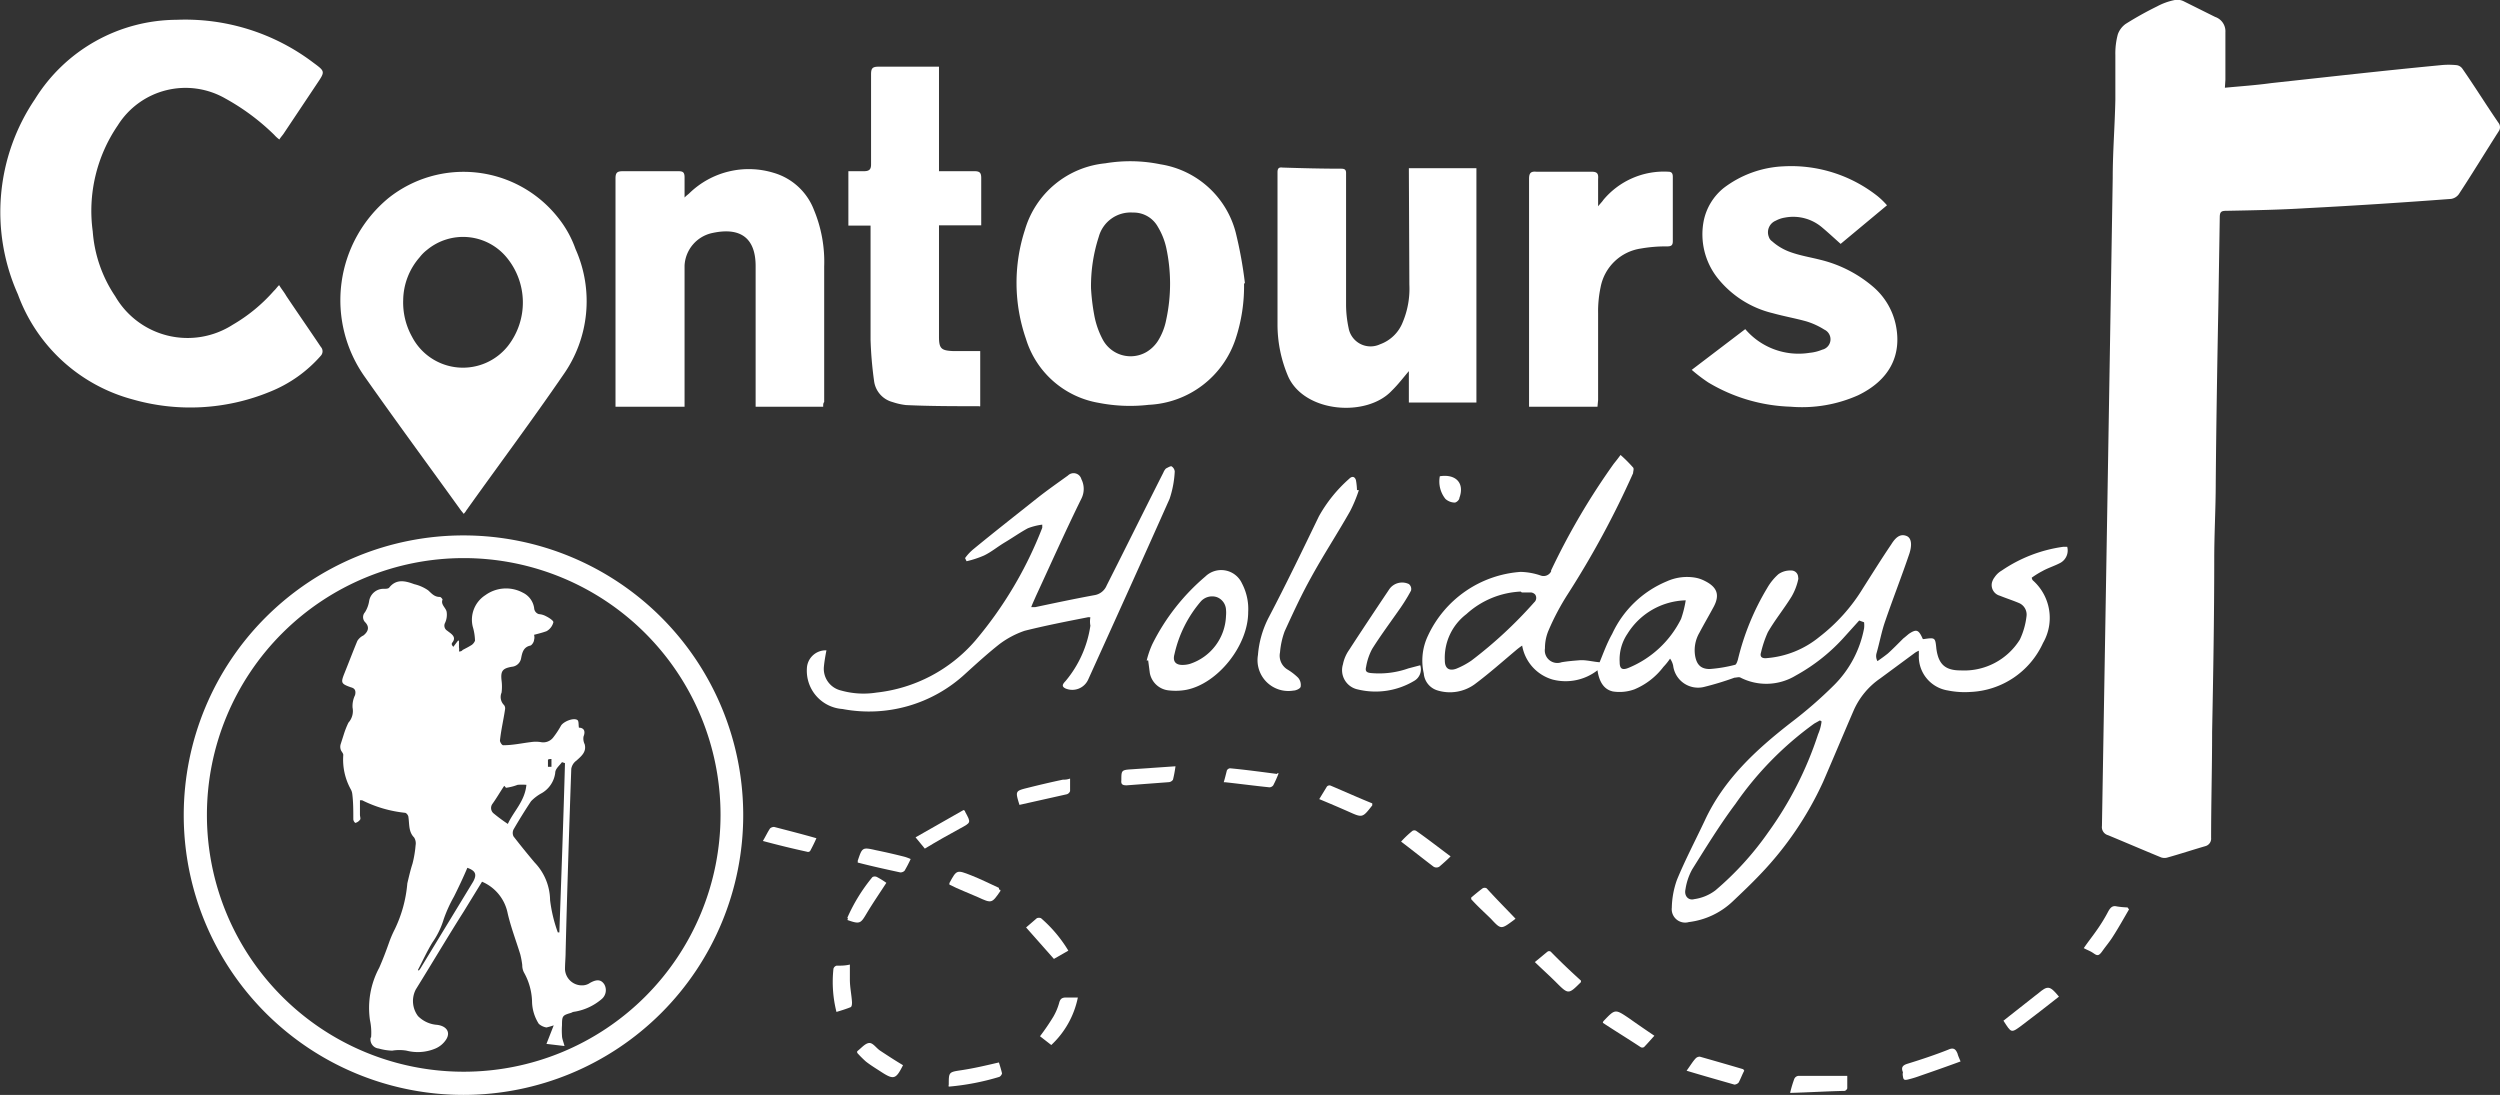 <svg xmlns="http://www.w3.org/2000/svg" viewBox="0 0 199.47 87.36"><rect x="0" y="0" width="199.47" height="87.36" fill="#333333" stroke="none"/><defs><style>.cls-1{fill:#ffffff;}</style></defs><g id="Layer_2" data-name="Layer 2"><g id="Layer_1-2" data-name="Layer 1"><g id="Layer_2-2" data-name="Layer 2"><g id="Layer_1-2-2" data-name="Layer 1-2"><path class="cls-1" d="M177.52,7c1.27-.12,2.47-.2,3.7-.37,4.52-.49,9-1,13.52-1.43a6.09,6.09,0,0,1,1.28,0,.68.68,0,0,1,.45.28c1,1.44,1.89,2.88,2.88,4.32a.57.57,0,0,1,0,.7c-1.07,1.68-2.1,3.37-3.17,5a.94.94,0,0,1-.61.37c-3.87.29-7.69.54-11.56.74-2.09.13-4.23.17-6.37.21-.41,0-.53.08-.53.53L177,24.35c-.09,4.73-.17,9.45-.21,14.18,0,2-.12,4-.12,6.08,0,4.61-.08,9.21-.17,13.81,0,2.8-.08,5.64-.08,8.43a.62.62,0,0,1-.45.66c-1,.29-2,.62-3,.9a.84.84,0,0,1-.54,0c-1.39-.57-2.83-1.19-4.23-1.77a.67.67,0,0,1-.49-.74q.44-25.83.86-51.7c0-2.1.17-4.16.21-6.25,0-1.19,0-2.39,0-3.54a5.86,5.86,0,0,1,.2-1.68,1.75,1.75,0,0,1,.62-.82,26.76,26.76,0,0,1,2.51-1.4A5,5,0,0,1,173.53,0a1.14,1.14,0,0,1,.74.12l2.47,1.23a1.21,1.21,0,0,1,.82,1.23c0,1.28,0,2.55,0,3.79Z"/><path class="cls-1" d="M22.27,22.75c.2.33.41.57.57.86.91,1.36,1.85,2.71,2.76,4.07a.52.52,0,0,1,0,.7l0,0a10.63,10.63,0,0,1-4.07,2.88,16.7,16.7,0,0,1-10.94.61,13.45,13.45,0,0,1-9.16-8.38A16.07,16.07,0,0,1,2.79,7.91a13.37,13.37,0,0,1,11.3-6.33A16.92,16.92,0,0,1,25,5c.95.7.95.7.29,1.68l-2.67,4c-.08.12-.21.25-.33.45a2.49,2.49,0,0,1-.41-.37A17.84,17.84,0,0,0,18,7.87,6.38,6.38,0,0,0,9.4,10a12.09,12.09,0,0,0-2,8.47A10.64,10.64,0,0,0,9.2,23.65a6.67,6.67,0,0,0,9.37,2.26,13.15,13.15,0,0,0,3.29-2.71C22,23.08,22.1,22.91,22.27,22.75Z"/><path class="cls-1" d="M148.34,49.51l-1.11,1.23a14.75,14.75,0,0,1-3.95,3.16,4.53,4.53,0,0,1-4.4.17c-.12-.08-.33,0-.49,0a23.63,23.63,0,0,1-2.43.74,2,2,0,0,1-2.46-1.69,1.46,1.46,0,0,0-.25-.57,4.79,4.79,0,0,1-.53.66A5.6,5.6,0,0,1,130.41,55a3.46,3.46,0,0,1-1.72.17c-.78-.17-1.11-.87-1.23-1.69a4.14,4.14,0,0,1-3.58.74,3.43,3.43,0,0,1-2.43-2.71,5.13,5.13,0,0,0-.49.37c-1.07.9-2.14,1.85-3.29,2.71a3.37,3.37,0,0,1-3,.49,1.54,1.54,0,0,1-1.07-1.35,4.61,4.61,0,0,1,.33-3,8.84,8.84,0,0,1,7.4-5.1,5.3,5.3,0,0,1,1.6.29.67.67,0,0,0,.83-.33s0,0,0-.08a55.45,55.45,0,0,1,5-8.51c.17-.21.33-.41.54-.7a11.31,11.31,0,0,1,1,1c.09.09,0,.33,0,.46a72.65,72.65,0,0,1-5.22,9.66,19.69,19.69,0,0,0-1.52,2.87,3.6,3.6,0,0,0-.29,1.44,1,1,0,0,0,1.32,1.11c.45-.08.94-.12,1.44-.16s1.07.12,1.6.16c.29-.7.58-1.52,1-2.26A8.32,8.32,0,0,1,133,46.38a3.92,3.92,0,0,1,2.26-.29,2.59,2.59,0,0,1,.74.25c1,.49,1.24,1.11.74,2.06-.37.69-.78,1.39-1.15,2.09a2.77,2.77,0,0,0-.33,1.89c.13.66.46,1,1.15,1a11.21,11.21,0,0,0,2-.33c.12,0,.2-.25.25-.41A20.22,20.22,0,0,1,141,46.92a4.39,4.39,0,0,1,.9-1.11,1.63,1.63,0,0,1,1-.29.54.54,0,0,1,.57.53.39.39,0,0,1,0,.21,4.69,4.69,0,0,1-.53,1.35c-.62,1-1.32,1.85-1.89,2.84a8.62,8.62,0,0,0-.54,1.6c-.12.37.09.5.46.46a7.56,7.56,0,0,0,4.19-1.69,14.25,14.25,0,0,0,3.49-3.9c.74-1.16,1.48-2.35,2.26-3.5.41-.66.78-.82,1.2-.66s.45.74.24,1.4c-.61,1.81-1.31,3.58-1.93,5.39-.29.82-.45,1.72-.7,2.59a.82.82,0,0,0,.08.61c.29-.2.58-.41.83-.61.41-.37.82-.79,1.23-1.2.16-.12.29-.24.45-.37.62-.41.78-.32,1.11.42,0,0,0,0,.08,0,.91-.13.91-.13,1,.78.17,1.23.7,1.72,1.93,1.72a5.23,5.23,0,0,0,4.73-2.46,5.91,5.91,0,0,0,.53-1.85,1,1,0,0,0-.61-1.07c-.5-.21-1-.37-1.52-.58a.88.88,0,0,1-.62-1.07,1.23,1.23,0,0,1,.21-.41,1.71,1.71,0,0,1,.57-.53,11.47,11.47,0,0,1,4.89-1.89h.33a1.13,1.13,0,0,1-.53,1.27c-.46.25-1,.41-1.44.66a7.19,7.19,0,0,0-.86.53.42.42,0,0,0,.08.21,4,4,0,0,1,.82,5,6.68,6.68,0,0,1-5.8,3.91,6.82,6.82,0,0,1-1.8-.12,2.74,2.74,0,0,1-2.31-2.8v-.37a1.57,1.57,0,0,0-.37.21l-2.71,2a6.06,6.06,0,0,0-2.1,2.51c-.82,1.89-1.64,3.86-2.46,5.75a26.68,26.68,0,0,1-5,7.36c-.7.74-1.48,1.48-2.22,2.18a6.15,6.15,0,0,1-3.49,1.64,1.07,1.07,0,0,1-1.36-1.15,7,7,0,0,1,.41-2.22c.66-1.6,1.48-3.16,2.22-4.73,1.52-3.28,4.07-5.63,6.87-7.81a34.11,34.11,0,0,0,3.45-3,8.66,8.66,0,0,0,2.39-4.52,2,2,0,0,0,0-.49Zm-3,8.05-.13-.08-.45.25a26.41,26.41,0,0,0-6.29,6.41c-1.23,1.64-2.34,3.45-3.45,5.22a4.74,4.74,0,0,0-.54,1.6c-.12.54.25.91.7.78a3.61,3.61,0,0,0,1.69-.7,24.36,24.36,0,0,0,4.19-4.6,28.37,28.37,0,0,0,4-7.85A3.62,3.62,0,0,0,145.34,57.56Zm-24-10.36A6.91,6.91,0,0,0,117,49a4.38,4.38,0,0,0-1.72,3.7c0,.62.33.86.9.66a6.16,6.16,0,0,0,1.23-.66,34.71,34.71,0,0,0,5-4.64.47.47,0,0,0,.08-.62.53.53,0,0,0-.33-.17c-.25,0-.49,0-.74,0Zm13.16.7a5.64,5.64,0,0,0-4.65,2.67,3.65,3.65,0,0,0-.62,2.26c0,.54.21.66.7.46a8.13,8.13,0,0,0,4.2-3.91,8.65,8.65,0,0,0,.37-1.48Z"/><path class="cls-1" d="M37,41c-.13-.17-.21-.25-.29-.37-2.55-3.54-5.1-7-7.61-10.57A10.57,10.57,0,0,1,31,15.8a9.61,9.61,0,0,1,13.49,1.52,8.54,8.54,0,0,1,1.43,2.55,10.19,10.19,0,0,1-1,10.07c-2.51,3.66-5.18,7.23-7.73,10.81C37.15,40.83,37.11,40.87,37,41ZM32.17,23.94a5.63,5.63,0,0,0,.7,2.92,4.58,4.58,0,0,0,7.69.7,5.64,5.64,0,0,0-.12-7,4.51,4.51,0,0,0-6.37-.62,3.18,3.18,0,0,0-.58.58A5.29,5.29,0,0,0,32.17,23.94Z"/><path class="cls-1" d="M14.66,65A22.32,22.32,0,1,1,37,87.36,22.32,22.32,0,0,1,14.66,65S14.66,65.08,14.66,65ZM37,85.51A20.49,20.49,0,1,0,16.51,65h0A20.48,20.48,0,0,0,37,85.51Z"/><path class="cls-1" d="M99.26,22.62A13.38,13.38,0,0,1,98.6,27a7.68,7.68,0,0,1-6.95,5.3,13,13,0,0,1-4-.16,7.36,7.36,0,0,1-5.79-5.1,13.67,13.67,0,0,1-.08-8.71,7.43,7.43,0,0,1,6.41-5.3,12,12,0,0,1,4.4.08,7.39,7.39,0,0,1,6,5.42,33.08,33.08,0,0,1,.74,4.07ZM87.05,23a16.7,16.7,0,0,0,.25,2.1,6.69,6.69,0,0,0,.69,2,2.52,2.52,0,0,0,3.46,1,2.79,2.79,0,0,0,.94-.9,4.92,4.92,0,0,0,.66-1.69,13.59,13.59,0,0,0,0-5.75,5.54,5.54,0,0,0-.66-1.65,2.21,2.21,0,0,0-2-1.15,2.63,2.63,0,0,0-2.72,1.93A12.74,12.74,0,0,0,87.05,23Z"/><path class="cls-1" d="M65.68,32.45H60.29V21.23c0-2.22-1.19-3.13-3.45-2.64a2.8,2.8,0,0,0-2.22,2.59c0,.25,0,.5,0,.74V32.45H49.11V14.24c0-.45.12-.58.58-.58,1.48,0,3,0,4.43,0,.37,0,.5.08.5.5s0,1,0,1.6c.16-.17.29-.25.37-.33a6.8,6.8,0,0,1,6.74-1.64,4.91,4.91,0,0,1,3.21,2.95,10.78,10.78,0,0,1,.82,4.53V32.08C65.68,32.16,65.68,32.28,65.68,32.45Z"/><path class="cls-1" d="M112.41,13.42h5.39v18.7h-5.39V29.61c-.49.58-.86,1.07-1.36,1.56-2,2.14-6.94,1.77-8.26-1.11a10.54,10.54,0,0,1-.86-4.19c0-4,0-8.1,0-12.13,0-.32.12-.41.41-.37,1.56.05,3.12.09,4.69.09.41,0,.37.24.37.49v10.4a9,9,0,0,0,.2,1.81,1.78,1.78,0,0,0,2.51,1.31,3.05,3.05,0,0,0,1.81-1.76,6.88,6.88,0,0,0,.53-3Z"/><path class="cls-1" d="M150.56,16.38l-3.7,3.08c-.5-.45-1-.91-1.44-1.28a3.55,3.55,0,0,0-3-.82,2.31,2.31,0,0,0-.74.25,1,1,0,0,0-.54,1.31.63.63,0,0,0,.25.33,4.42,4.42,0,0,0,1.48.87c.78.28,1.6.41,2.38.61a10.14,10.14,0,0,1,4.19,2.14,5.49,5.49,0,0,1,1.81,3c.54,2.51-.53,4.48-3,5.67a11,11,0,0,1-5.38.91,13.6,13.6,0,0,1-6.58-1.94,12.94,12.94,0,0,1-1.31-1l4.27-3.25a5.59,5.59,0,0,0,5.14,1.89,3.44,3.44,0,0,0,1-.25.85.85,0,0,0,.17-1.6,5.9,5.9,0,0,0-1.44-.66c-.86-.24-1.81-.41-2.67-.65A8,8,0,0,1,137,22.13a5.63,5.63,0,0,1-1.07-4.48A4.53,4.53,0,0,1,137.53,15a8.48,8.48,0,0,1,4.8-1.73,11.13,11.13,0,0,1,7.49,2.39A6.25,6.25,0,0,1,150.56,16.38Z"/><path class="cls-1" d="M74.92,13.66h2.84c.41,0,.53.13.53.54,0,1.11,0,2.22,0,3.28,0,.13,0,.29,0,.5H74.92v8.88c0,.94.17,1.11,1.11,1.15h2.18v4.4a.15.15,0,0,1-.12,0c-1.93,0-3.87,0-5.8-.09a5.15,5.15,0,0,1-1.07-.24,2,2,0,0,1-1.48-1.69,30.42,30.42,0,0,1-.28-3.29c0-2.83,0-5.67,0-8.55V18H67.69V13.66c.41,0,.82,0,1.23,0s.58-.12.58-.53c0-2.39,0-4.81,0-7.2,0-.49.12-.61.61-.61,1.4,0,2.84,0,4.24,0h.57Z"/><path class="cls-1" d="M127.46,32.45H122V14.28c0-.45.12-.62.57-.58,1.48,0,2.92,0,4.4,0,.45,0,.58.13.54.58,0,.66,0,1.36,0,2.18.2-.25.33-.37.41-.5a6.29,6.29,0,0,1,5.18-2.26c.28,0,.37.13.37.41v5.14c0,.33-.13.41-.46.41a11.41,11.41,0,0,0-2.09.17,3.84,3.84,0,0,0-3.21,3.08,9.34,9.34,0,0,0-.2,2.1c0,2.3,0,4.6,0,6.9Z"/><path class="cls-1" d="M87,49.26a.55.55,0,0,0-.25,0c-1.68.33-3.37.66-5,1.07a7.22,7.22,0,0,0-2,1.06c-.94.74-1.85,1.57-2.71,2.35a11.3,11.3,0,0,1-9.82,2.83,3.06,3.06,0,0,1-2.84-3.24,1.5,1.5,0,0,1,1.56-1.44h0c-.08.41-.16.86-.2,1.27a1.78,1.78,0,0,0,1.35,1.93,6.63,6.63,0,0,0,2.84.17,12.15,12.15,0,0,0,7.89-4.15,31.62,31.62,0,0,0,5.34-9v-.25a4.85,4.85,0,0,0-1.15.29c-.61.33-1.19.74-1.81,1.11s-1.1.78-1.68,1.06a7.92,7.92,0,0,1-1.4.46L77,44.53a3.8,3.8,0,0,1,.7-.74c1.64-1.35,3.33-2.67,5-4,.82-.65,1.65-1.23,2.51-1.85a.64.64,0,0,1,1.07.29,1.72,1.72,0,0,1,0,1.56C85,42.39,83.84,45,82.65,47.57c-.12.29-.25.54-.37.87h.33c1.56-.33,3.12-.66,4.69-.95a1.27,1.27,0,0,0,1-.78c1.52-3,3-6,4.52-9a1,1,0,0,1,.21-.33c.16-.08.37-.21.45-.17a.55.55,0,0,1,.25.41,8.08,8.08,0,0,1-.41,2.18c-2.14,4.81-4.32,9.62-6.5,14.43a1.39,1.39,0,0,1-1.81.7c-.32-.16-.24-.33,0-.58A8.88,8.88,0,0,0,87,49.92,1.77,1.77,0,0,1,87,49.26Z"/><path class="cls-1" d="M91.49,52.71a7.23,7.23,0,0,1,.45-1.31A17,17,0,0,1,96.17,46a1.82,1.82,0,0,1,2.92.54,4.39,4.39,0,0,1,.5,2.3c0,2.67-2.43,5.71-4.94,6.2a4.71,4.71,0,0,1-1.35.05,1.71,1.71,0,0,1-1.56-1.4l-.13-1Zm6.33-3.57a2.68,2.68,0,0,0,0-.5,1.13,1.13,0,0,0-.74-1A1.21,1.21,0,0,0,95.8,48a9.7,9.7,0,0,0-2.09,4.19c-.17.61.12.9.74.86a2.09,2.09,0,0,0,.49-.08A4.18,4.18,0,0,0,97.82,49.14Z"/><path class="cls-1" d="M108.42,39.11a11.23,11.23,0,0,1-.7,1.68c-1,1.77-2.13,3.49-3.12,5.3-.78,1.4-1.44,2.84-2.1,4.28a6.39,6.39,0,0,0-.37,1.68,1.29,1.29,0,0,0,.58,1.36,4.54,4.54,0,0,1,.86.66.87.87,0,0,1,.21.7c0,.16-.37.33-.58.33a2.46,2.46,0,0,1-2.83-2.84,7.82,7.82,0,0,1,.86-3c1.4-2.67,2.71-5.39,4-8.06a11.36,11.36,0,0,1,2.42-3c.25-.25.46-.16.54.12a5.29,5.29,0,0,1,.08.78Z"/><path class="cls-1" d="M113.32,53.08a1.06,1.06,0,0,1-.46,1.23,6,6,0,0,1-4.52.7,1.57,1.57,0,0,1-1.19-2,3,3,0,0,1,.49-1.15c1.07-1.65,2.14-3.25,3.21-4.85a1.25,1.25,0,0,1,1.56-.41.5.5,0,0,1,.17.53c-.29.54-.62,1.07-1,1.6-.7,1-1.44,2-2.1,3.05A4.67,4.67,0,0,0,109,53.2c-.08.33,0,.46.37.5a7,7,0,0,0,3-.37Z"/><path class="cls-1" d="M169.87,72.56c-.41.7-.82,1.44-1.27,2.14-.25.41-.57.78-.86,1.19s-.41.37-.7.17-.49-.25-.78-.41c.37-.54.74-1,1.07-1.48a13.21,13.21,0,0,0,.9-1.48c.17-.29.33-.45.66-.37a6.25,6.25,0,0,0,.86.08Z"/><path class="cls-1" d="M159.85,81.44l2.54-2,.21-.16c.78-.66.94-.66,1.68.24-.94.74-1.89,1.48-2.87,2.22S160.5,82.43,159.85,81.44Z"/><path class="cls-1" d="M156.43,84.69c-1.11.41-2.17.78-3.24,1.15a8.6,8.6,0,0,1-.95.29c-.33.08-.37,0-.41-.25s0-.24,0-.33c-.17-.41,0-.57.41-.69,1.07-.33,2.18-.7,3.21-1.11.45-.21.61,0,.74.32C156.23,84.24,156.31,84.4,156.43,84.69Z"/><path class="cls-1" d="M134.57,85.43c.33-.45.49-.74.74-1a.45.45,0,0,1,.32-.12c1.16.33,2.31.66,3.46,1,0,0,0,0,.08.12-.16.29-.29.66-.45.95a.52.52,0,0,1-.33.16C137.11,86.17,135.92,85.84,134.57,85.43Z"/><path class="cls-1" d="M142.83,87.2a9.33,9.33,0,0,1,.33-1.11.41.41,0,0,1,.33-.25h3.9v1a.33.33,0,0,1-.2.2C145.75,87.07,144.35,87.16,142.83,87.2Z"/><path class="cls-1" d="M126.14,78.24s0,.08,0,.12c-1,1-1,1-2,0-.53-.53-1.06-1-1.68-1.6.37-.29.7-.58,1-.82a.22.22,0,0,1,.28,0C124.5,76.72,125.32,77.5,126.14,78.24Z"/><path class="cls-1" d="M132,82.64c-.29.32-.54.61-.82.9a.26.26,0,0,1-.29,0c-1-.66-2-1.27-3-1.93a.25.25,0,0,1,.08-.17c.9-.94.9-.94,2-.2C130.66,81.73,131.32,82.18,132,82.64Z"/><path class="cls-1" d="M120.92,73.3l-.16.13c-1,.74-1,.74-1.81-.13-.54-.53-1.07-1-1.57-1.56a.31.31,0,0,0,0-.12c.29-.25.58-.49.91-.74a.33.33,0,0,1,.33,0C119.36,71.7,120.14,72.48,120.92,73.3Z"/><path class="cls-1" d="M115.74,68.33c-.29.29-.62.58-.9.82a.43.43,0,0,1-.46,0c-.86-.65-1.68-1.31-2.59-2a8.2,8.2,0,0,1,.91-.86.3.3,0,0,1,.29,0C113.85,66.89,114.75,67.59,115.74,68.33Z"/><path class="cls-1" d="M109.49,64.1c0,.08,0,.12,0,.16-.78,1-.78,1-1.89.5q-1.11-.49-2.34-1l.61-1a.27.27,0,0,1,.29-.08C107.27,63.15,108.38,63.65,109.49,64.1Z"/><path class="cls-1" d="M102,61.75a9.11,9.11,0,0,1-.41.91.41.41,0,0,1-.29.16c-1.19-.12-2.38-.28-3.57-.41a.16.16,0,0,1-.09,0c.09-.29.17-.62.25-.94a.33.33,0,0,1,.25-.17c1.27.12,2.51.29,3.74.45C102,61.63,102,61.67,102,61.75Z"/><path class="cls-1" d="M93.79,61.14a10.05,10.05,0,0,1-.2,1.07.45.45,0,0,1-.37.2l-3.33.25c-.33,0-.46-.08-.42-.41,0-.78,0-.82.83-.87Z"/><path class="cls-1" d="M81.34,64.22C81,63.11,81,63.11,82,62.86s1.85-.45,2.8-.65c.16,0,.33,0,.58-.09v1a.41.41,0,0,1-.25.25Z"/><path class="cls-1" d="M85.24,75.85l-1.15.66L81.87,74l.86-.74a.46.46,0,0,1,.33,0A10.73,10.73,0,0,1,85.24,75.85Z"/><path class="cls-1" d="M79.82,71s0,.09,0,.09c-.69,1-.69,1-1.8.49-.74-.33-1.53-.62-2.27-1v-.12c.58-1.07.58-1.07,1.73-.62.74.29,1.48.66,2.22,1C79.69,71,79.77,71,79.82,71Z"/><path class="cls-1" d="M83.88,83.38l-.9-.7a18.21,18.21,0,0,0,1.07-1.57,4.76,4.76,0,0,0,.45-1.06c.08-.33.21-.46.54-.46H86A7.12,7.12,0,0,1,83.88,83.38Z"/><path class="cls-1" d="M77,64.71l0,.05c.49.9.49.86-.41,1.35s-1.81,1-2.8,1.6l-.74-.9,3.83-2.18Z"/><path class="cls-1" d="M75.7,86.7a.24.24,0,0,1,0-.16c0-1,0-1,1-1.15s1.93-.37,3-.62c.08.25.17.54.25.87a.44.44,0,0,1-.21.28A19.65,19.65,0,0,1,75.7,86.7Z"/><path class="cls-1" d="M68.43,68.82a.15.15,0,0,0,0-.12c.37-1.11.37-1.11,1.48-.86.78.16,1.52.33,2.3.53a4.09,4.09,0,0,1,.45.17,10.11,10.11,0,0,1-.49.94.49.49,0,0,1-.33.13C70.69,69.36,69.54,69.11,68.43,68.82Z"/><path class="cls-1" d="M67.61,73.22a13.78,13.78,0,0,1,2-3.24.39.39,0,0,1,.37,0,6.45,6.45,0,0,1,.74.46c-.53.82-1.07,1.6-1.56,2.42s-.53.91-1.56.54C67.69,73.3,67.65,73.3,67.61,73.22Z"/><path class="cls-1" d="M66.74,80.74a9.76,9.76,0,0,1-.24-3.45.36.36,0,0,1,.24-.24c.37,0,.7,0,1.07-.09v1.2c0,.61.13,1.19.17,1.8,0,.13,0,.37-.13.41C67.52,80.5,67.15,80.62,66.74,80.74Z"/><path class="cls-1" d="M60.87,67.1c.24-.41.37-.7.57-1a.48.48,0,0,1,.33-.12c1.11.29,2.22.57,3.37.9-.16.37-.33.7-.49,1a.21.21,0,0,1-.25.08C63.25,67.71,62.1,67.43,60.87,67.1Z"/><path class="cls-1" d="M68.39,84a.31.31,0,0,0,0-.12c.33-.25.62-.62.94-.66s.58.41.91.62c.62.41,1.19.78,1.81,1.15v0c-.58,1.15-.74,1.19-1.81.49-.37-.24-.78-.49-1.15-.78A8.61,8.61,0,0,1,68.39,84Z"/><path class="cls-1" d="M114.88,38c1.27-.2,2,.54,1.56,1.73,0,.17-.25.37-.37.37a1.14,1.14,0,0,1-.74-.29A2.23,2.23,0,0,1,114.88,38Z"/><path class="cls-1" d="M38.46,70.35,37,72.73c-1.27,2-2.54,4.15-3.82,6.21a2,2,0,0,0,.17,2.13,2.37,2.37,0,0,0,1.52.7c.7.08,1.11.54.74,1.15a1.91,1.91,0,0,1-.87.74,3.61,3.61,0,0,1-2.3.17,3.41,3.41,0,0,0-1.15,0,4.42,4.42,0,0,1-1.07-.17.73.73,0,0,1-.66-.78.13.13,0,0,1,.05-.12,4.8,4.8,0,0,0-.09-1.36,6.76,6.76,0,0,1,.74-4.19c.29-.66.54-1.32.78-2a8.61,8.61,0,0,1,.46-1.07,10.42,10.42,0,0,0,1-3.66c.13-.54.25-1.07.41-1.56a8.64,8.64,0,0,0,.25-1.48.87.87,0,0,0-.12-.62c-.45-.45-.37-1.07-.45-1.6,0-.17-.17-.37-.29-.37a9.92,9.92,0,0,1-3.41-1h-.17V65c0,.17.08.33,0,.41a.67.67,0,0,1-.37.25.41.41,0,0,1-.16-.29c0-.7,0-1.35-.08-2A1,1,0,0,0,28,63a4.9,4.9,0,0,1-.61-2.76c0-.16-.17-.28-.21-.45a.72.72,0,0,1,0-.41l.25-.78a6.79,6.79,0,0,1,.37-.94,1.39,1.39,0,0,0,.33-1.2,2,2,0,0,1,.2-1c.08-.33,0-.54-.33-.62-.82-.29-.82-.37-.49-1.19s.66-1.69,1-2.51A1.15,1.15,0,0,1,29,50.7c.41-.33.49-.7.12-1.07a.58.58,0,0,1,0-.78,2.39,2.39,0,0,0,.33-.87,1.16,1.16,0,0,1,1.19-1c.13,0,.33,0,.41-.09.58-.74,1.32-.53,2-.28a3.27,3.27,0,0,1,1.11.49c.28.25.49.53.94.53.08,0,.21.17.21.21-.17.41.29.66.33,1a1.54,1.54,0,0,1-.13.86.47.47,0,0,0,.17.62c.29.24.82.49.37,1v.13s.08.12.12.16l.37-.49h.08c0,.16,0,.37,0,.53a.93.93,0,0,1,0,.33c.08,0,.21,0,.29-.12.25-.13.49-.25.74-.41a.79.79,0,0,0,.25-.33A4.27,4.27,0,0,0,37.72,50a2.33,2.33,0,0,1,1-2.51,2.82,2.82,0,0,1,3-.2,1.62,1.62,0,0,1,.9,1.23A.52.52,0,0,0,43,49a1.38,1.38,0,0,1,.57.17c.25.12.62.37.58.49a1.13,1.13,0,0,1-.54.7c-.33.12-.65.2-1,.29a.72.72,0,0,1,0,.41c0,.16-.17.41-.29.45-.58.12-.66.61-.74,1a.82.82,0,0,1-.74.69c-.74.13-.91.33-.82,1.11a3.78,3.78,0,0,1,0,.95.9.9,0,0,0,.2,1,.43.43,0,0,1,.08.32c-.12.83-.32,1.65-.41,2.51,0,.12.17.41.29.37.74,0,1.44-.16,2.18-.25a2.56,2.56,0,0,1,.78,0,1,1,0,0,0,1-.37,7,7,0,0,0,.62-.94c.2-.33,1-.66,1.31-.45.12.08.08.37.12.61.29,0,.58.17.37.7a1,1,0,0,0,.09.62c.16.61-.25.94-.66,1.31a1,1,0,0,0-.41.66c-.17,4.85-.33,9.74-.45,14.59,0,.46-.05.91-.05,1.4a1.35,1.35,0,0,0,1.4,1.28,1.09,1.09,0,0,0,.49-.13l.13-.08c.53-.29.86-.25,1.11.12A.93.93,0,0,1,48,79.72h0a4.44,4.44,0,0,1-2.14,1,.61.61,0,0,0-.28.09c-.7.2-.74.24-.74,1a5.56,5.56,0,0,0,0,.82c0,.25.12.5.2.83l-1.44-.17.58-1.48a5.52,5.52,0,0,1-.58.17,1.23,1.23,0,0,1-.61-.29,3.41,3.41,0,0,1-.54-1.81,5,5,0,0,0-.65-2.3,1.24,1.24,0,0,1-.13-.58,6.81,6.81,0,0,0-.16-.86c-.33-1.07-.74-2.14-1-3.25A3.47,3.47,0,0,0,38.46,70.35Zm6.62-9.46-.24-.08c-.21.29-.54.53-.54.86a2.19,2.19,0,0,1-1.07,1.61,3.48,3.48,0,0,0-.86.65c-.49.74-.95,1.48-1.4,2.26a.64.64,0,0,0,0,.54c.54.7,1.11,1.4,1.69,2.09a4.41,4.41,0,0,1,1.23,3,11.53,11.53,0,0,0,.62,2.58.27.27,0,0,1,.12,0c.16-4.57.33-9.09.45-13.57Zm-4.73,1.93-.12-.12c-.33.49-.62,1-.94,1.44a.56.56,0,0,0,.12.78h0a13.35,13.35,0,0,0,1.11.82c.45-1,1.36-1.81,1.48-3.12a4.11,4.11,0,0,0-.7,0,4.14,4.14,0,0,1-.95.24Zm-7,14.6.08,0a1.52,1.52,0,0,0,.2-.29l4.12-6.78c.32-.58.2-.87-.46-1.11-.33.78-.7,1.56-1.07,2.3a10.92,10.92,0,0,0-.82,1.81,6.47,6.47,0,0,1-.9,1.85c-.45.74-.78,1.48-1.15,2.18ZM43.73,61.18H44v-.62c-.08,0-.28,0-.28.08v.54Z"/></g></g></g></g></svg>